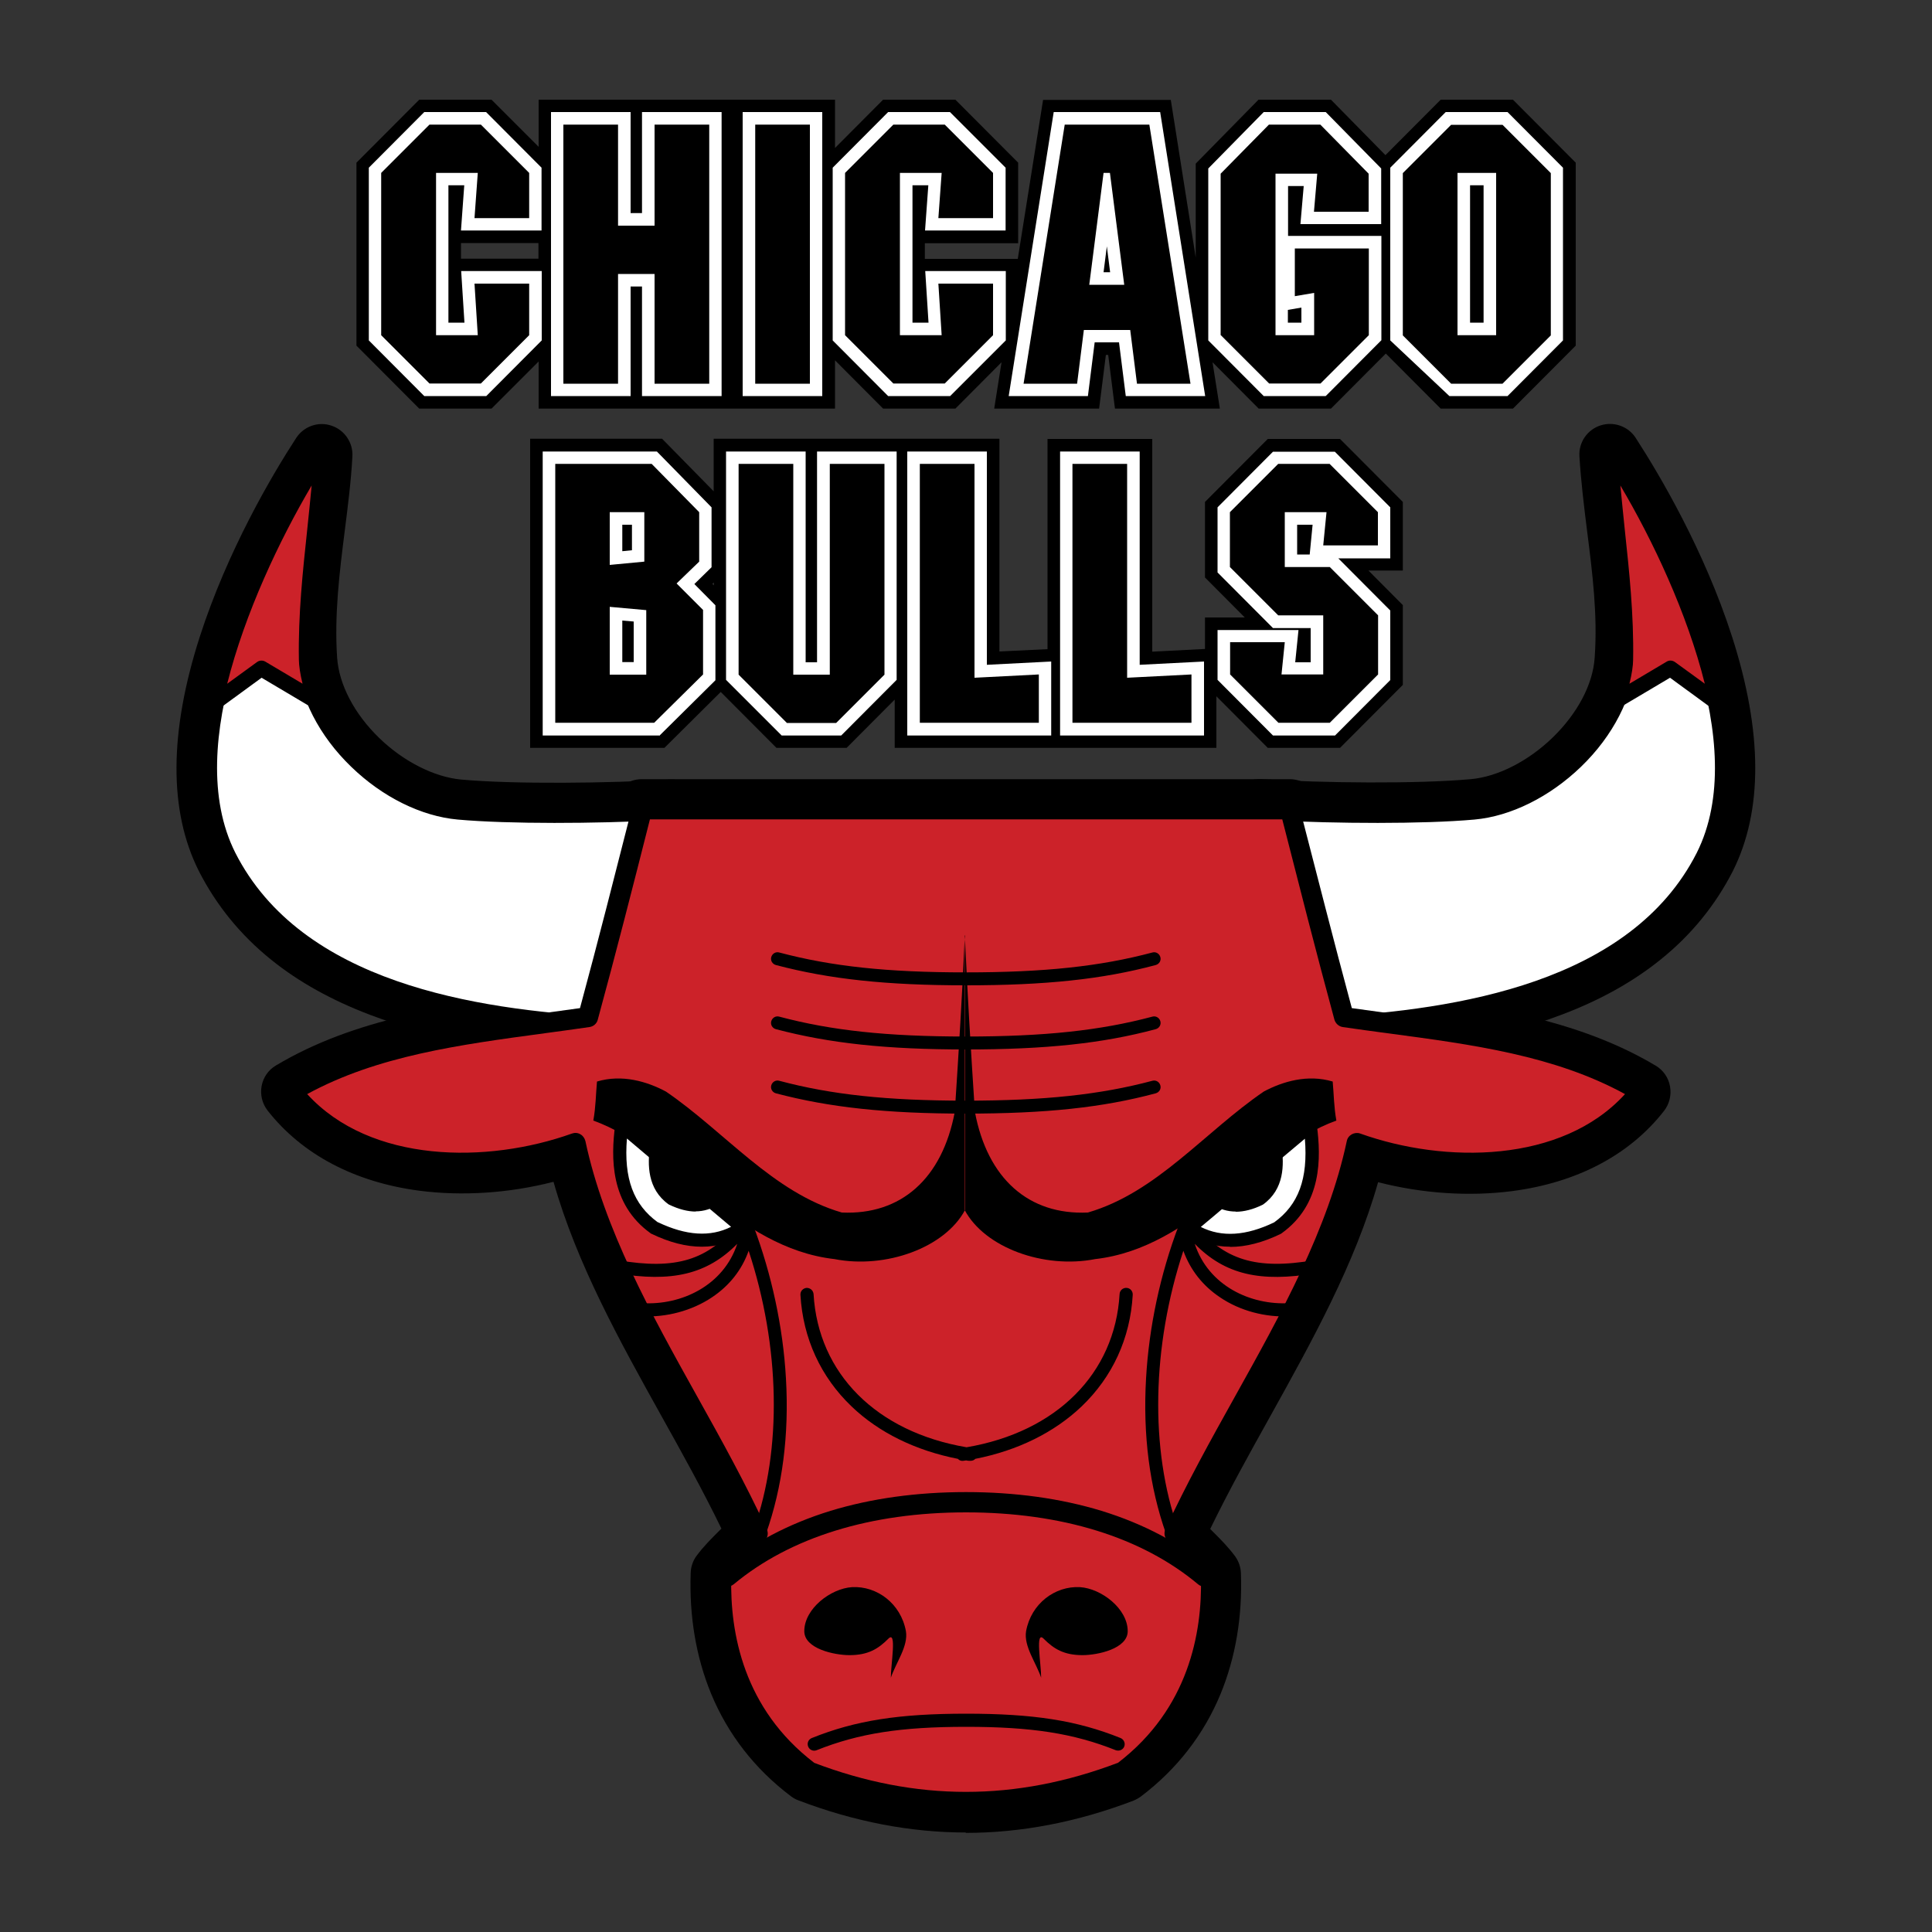 <?xml version="1.0" encoding="UTF-8"?>
<svg xmlns="http://www.w3.org/2000/svg" id="Capa_1" data-name="Capa 1" viewBox="0 0 100 100">
  <rect x="0" y="0" width="100" height="100" fill="#333333" stroke="none"/>
  <defs>
    <style> .cls-1, .cls-2, .cls-3, .cls-4, .cls-5 { stroke-width: 0px; } .cls-1, .cls-3, .cls-5 { fill-rule: evenodd; } .cls-3 { fill: #cc2229; } .cls-4, .cls-5 { fill: #fff; } </style>
  </defs>
  <g>
    <g>
      <g>
        <path class="cls-5" d="M34.79,41.9c-3.12.2-8.12.26-11.05,0-3.64-.33-7.6-3.98-7.86-7.76-.26-3.72.58-7.17.78-10.63-3.12,4.82-8.06,14.67-4.94,20.86,3.31,6.52,11.37,8.34,19.95,8.8,1.04-3.78,2.08-7.56,3.12-11.28h0ZM65.21,41.9c3.12.2,8.12.26,11.05,0,3.64-.33,7.6-3.98,7.86-7.76.26-3.72-.59-7.17-.78-10.63,3.12,4.82,8.06,14.67,4.94,20.86-3.32,6.52-11.37,8.34-19.95,8.8-1.04-3.78-2.08-7.56-3.12-11.28h0Z"></path>
        <path class="cls-2" d="M31.67,54.76s-.06,0-.08,0c-5.13-.27-9.2-1-12.43-2.23-1.98-.75-3.71-1.71-5.13-2.86-1.58-1.27-2.83-2.81-3.73-4.57,0,0,0,0,0,0-1.57-3.11-1.55-7.19.04-12.14,1.44-4.47,3.74-8.37,4.99-10.29.39-.6,1.14-.87,1.82-.64.68.22,1.13.88,1.09,1.59-.07,1.31-.24,2.62-.4,3.89-.27,2.13-.54,4.33-.39,6.54.1,1.39.89,2.9,2.18,4.15,1.26,1.22,2.85,2.02,4.24,2.15,2.78.25,7.68.19,10.81,0,.51-.03,1.01.19,1.33.58.32.4.43.93.29,1.42-1.04,3.71-2.1,7.56-3.12,11.27-.19.69-.82,1.16-1.52,1.16ZM13.13,43.66c2.41,4.73,7.78,7.17,17.36,7.85.72-2.63,1.46-5.3,2.19-7.93-3.01.11-6.67.1-9.08-.11-2.12-.19-4.36-1.29-6.16-3.02-.88-.85-1.6-1.8-2.14-2.81-.59-1.11-.93-2.26-1.01-3.39-.07-.97-.07-1.91-.02-2.84-.33.81-.65,1.65-.92,2.51-1.31,4.07-1.39,7.44-.22,9.75h0ZM68.33,54.76c-.71,0-1.33-.47-1.52-1.16l-.14-.51c-.98-3.55-1.99-7.22-2.98-10.76-.14-.49-.03-1.02.29-1.42.32-.4.82-.62,1.33-.58,3.13.2,8.03.25,10.81,0,1.39-.12,2.98-.93,4.24-2.15,1.29-1.25,2.09-2.76,2.18-4.14.16-2.21-.12-4.41-.39-6.54-.16-1.27-.32-2.58-.4-3.89-.04-.72.41-1.37,1.09-1.59.68-.22,1.43.04,1.82.64,1.25,1.93,3.55,5.82,4.99,10.29,1.59,4.95,1.6,9.03.04,12.14,0,0,0,0,0,0-.9,1.76-2.15,3.3-3.73,4.57-1.42,1.15-3.14,2.11-5.13,2.86-3.23,1.23-7.3,1.95-12.43,2.23-.03,0-.06,0-.08,0ZM67.32,43.58c.73,2.64,1.47,5.31,2.19,7.93,9.57-.68,14.95-3.13,17.36-7.86,1.16-2.31,1.08-5.68-.23-9.74-.28-.86-.59-1.7-.92-2.51.04.93.05,1.87-.02,2.84-.08,1.13-.42,2.28-1.01,3.39-.54,1.02-1.26,1.96-2.14,2.81-1.79,1.73-4.04,2.83-6.16,3.02-2.4.21-6.07.22-9.08.11Z"></path>
      </g>
      <g>
        <path class="cls-5" d="M58.12,91.7c3.44-2.61,4.68-6.39,4.55-10.24-.59-.78-1.3-1.3-1.88-2.09,3.12-6.78,7.93-13.17,9.42-20.21,4.74,1.7,11.37,1.56,14.69-2.67-4.48-2.67-9.94-3.06-15.34-3.85-.97-3.59-1.88-7.17-2.79-10.76h-33.54c-.91,3.59-1.82,7.17-2.79,10.76-5.39.78-10.85,1.17-15.34,3.85,3.31,4.24,9.94,4.37,14.69,2.67,1.49,7.04,6.3,13.43,9.42,20.21-.58.78-1.3,1.3-1.88,2.09-.13,3.85,1.1,7.63,4.55,10.24,5.46,2.09,10.79,2.09,16.25,0Z"></path>
        <path class="cls-2" d="M50,94.85c-2.87,0-5.79-.56-8.69-1.67-.14-.05-.27-.13-.39-.22-1.86-1.41-3.25-3.2-4.12-5.31-.77-1.88-1.13-3.98-1.05-6.24.01-.32.12-.64.31-.89.36-.48.75-.87,1.09-1.21.06-.06.13-.13.19-.19-.95-1.96-2.04-3.92-3.1-5.82-2.16-3.88-4.39-7.89-5.59-12.13-2.3.59-4.72.75-6.95.46-3.35-.44-6.07-1.88-7.85-4.15-.28-.36-.39-.82-.31-1.26.08-.45.35-.84.74-1.07,4.12-2.46,8.96-3.11,13.63-3.74.41-.06.84-.11,1.26-.17.87-3.24,1.7-6.52,2.51-9.7v-.02c.18-.7.81-1.19,1.54-1.19h33.54c.72,0,1.35.49,1.53,1.19v.06c.82,3.17,1.65,6.44,2.52,9.67.42.06.85.12,1.26.17,4.67.63,9.51,1.28,13.63,3.74.39.23.66.62.74,1.07.08.45-.03.91-.31,1.27-1.78,2.28-4.5,3.71-7.85,4.15-2.24.29-4.65.13-6.95-.46-1.2,4.24-3.43,8.24-5.59,12.13-1.06,1.9-2.15,3.86-3.1,5.82.06.06.13.13.19.19.34.34.73.73,1.09,1.21.19.26.3.57.31.89.08,2.26-.28,4.36-1.05,6.24-.87,2.11-2.26,3.9-4.12,5.31-.12.09-.25.16-.39.22-2.9,1.11-5.82,1.67-8.69,1.67ZM58.12,91.7h0,0ZM42.65,90.31c4.94,1.84,9.75,1.84,14.69,0,3.04-2.4,3.75-5.71,3.76-8.26-.15-.17-.32-.33-.49-.51-.34-.34-.73-.73-1.09-1.21-.35-.46-.41-1.08-.17-1.61,1.09-2.37,2.39-4.7,3.64-6.96,2.44-4.38,4.74-8.51,5.67-12.92.09-.45.38-.83.78-1.05.4-.22.87-.26,1.3-.11,3.69,1.32,8.44,1.35,11.46-.79-3.16-1.36-6.77-1.85-10.55-2.36-.76-.1-1.54-.21-2.32-.32-.62-.09-1.13-.54-1.3-1.15-.87-3.2-1.7-6.43-2.5-9.59h-31.08c-.8,3.16-1.63,6.39-2.5,9.59-.17.61-.68,1.06-1.3,1.15-.78.11-1.56.22-2.32.32-3.78.51-7.39.99-10.55,2.36,3.02,2.13,7.77,2.1,11.46.79.43-.15.9-.11,1.3.11.4.22.68.61.78,1.05.93,4.4,3.24,8.54,5.67,12.92,1.25,2.26,2.55,4.59,3.64,6.96.24.53.18,1.14-.17,1.61-.36.48-.75.87-1.09,1.21-.17.17-.34.34-.49.5,0,2.55.72,5.86,3.76,8.26Z"></path>
      </g>
    </g>
    <g>
      <path class="cls-5" d="M34.79,41.9c-3.12.2-8.12.26-11.05,0-3.64-.33-7.6-3.98-7.86-7.76-.26-3.72.58-7.17.78-10.63-3.12,4.82-8.06,14.67-4.94,20.86,3.31,6.52,11.37,8.34,19.95,8.8,1.04-3.78,2.08-7.56,3.12-11.28h0ZM65.21,41.9c3.12.2,8.12.26,11.05,0,3.64-.33,7.6-3.98,7.86-7.76.26-3.72-.59-7.17-.78-10.63,3.12,4.82,8.06,14.67,4.94,20.86-3.32,6.52-11.37,8.34-19.95,8.8-1.04-3.78-2.08-7.56-3.12-11.28h0Z"></path>
      <path class="cls-2" d="M68.33,53.7c-.23,0-.44-.16-.5-.38l-.14-.51c-.98-3.55-1.99-7.22-2.98-10.76-.05-.16,0-.34.1-.47.11-.13.27-.2.44-.19,3.17.2,8.14.25,10.97,0,1.65-.15,3.43-1.04,4.88-2.44,1.48-1.43,2.39-3.19,2.51-4.84.16-2.31-.12-4.57-.39-6.74-.16-1.25-.32-2.54-.39-3.82-.01-.24.13-.45.36-.52s.47.01.6.21c.98,1.52,3.42,5.53,4.87,10.04,1.5,4.67,1.54,8.48.1,11.34-.83,1.63-1.99,3.05-3.45,4.23-1.33,1.08-2.96,1.98-4.83,2.69-3.13,1.19-7.09,1.89-12.11,2.16,0,0-.02,0-.03,0ZM65.91,42.46c.93,3.33,1.87,6.75,2.78,10.07l.03.11c6.66-.39,15.67-1.75,19.1-8.49,2.84-5.64-1.4-14.36-3.76-18.45.06.51.12,1.02.19,1.54.28,2.23.57,4.53.4,6.94-.13,1.9-1.16,3.91-2.82,5.51-1.62,1.56-3.63,2.56-5.51,2.73-2.67.24-7.2.21-10.4.04ZM31.67,53.7s-.02,0-.03,0c-5.02-.27-8.98-.97-12.11-2.16-1.88-.71-3.5-1.62-4.83-2.69-1.46-1.18-2.62-2.6-3.45-4.23-1.44-2.85-1.4-6.67.1-11.34,1.45-4.51,3.89-8.52,4.87-10.04.13-.2.37-.29.6-.21s.37.29.36.52c-.07,1.27-.23,2.57-.39,3.82-.27,2.18-.55,4.43-.39,6.74.11,1.65,1.03,3.41,2.51,4.84,1.45,1.4,3.23,2.29,4.88,2.44,2.83.25,7.8.2,10.97,0,.17-.01.33.06.44.19s.14.31.1.47c-1.04,3.72-2.1,7.56-3.12,11.28-.06.23-.27.38-.5.38ZM15.94,25.69c-2.36,4.09-6.6,12.81-3.76,18.45,3.43,6.75,12.43,8.1,19.1,8.49.92-3.36,1.87-6.81,2.81-10.17-3.2.17-7.73.2-10.4-.04-1.88-.17-3.89-1.16-5.51-2.73-1.66-1.6-2.69-3.61-2.82-5.51-.17-2.41.12-4.72.4-6.94.07-.52.13-1.04.19-1.54Z"></path>
    </g>
    <g>
      <path class="cls-3" d="M16.4,36.29c-.32-.72-.52-1.7-.52-2.15-.07-3.72.58-7.17.78-10.63-1.95,3-4.55,8.02-5.52,12.84l2.41-1.76,2.86,1.7ZM83.6,36.29c.32-.72.52-1.7.52-2.15.06-3.72-.59-7.17-.78-10.63,1.95,3,4.55,8.02,5.52,12.84l-2.41-1.76-2.86,1.7Z"></path>
      <path class="cls-2" d="M88.87,36.76c-.08,0-.17-.03-.24-.08l-2.19-1.6-2.63,1.56c-.15.09-.34.07-.48-.05-.13-.12-.17-.31-.1-.47.31-.69.48-1.61.48-1.98,0,0,0,0,0,0,.04-2.28-.2-4.49-.42-6.62-.14-1.3-.28-2.65-.36-3.97-.01-.18.1-.35.28-.41.17-.06.36.01.46.16,1.12,1.73,2.24,3.78,3.16,5.79,1.16,2.55,1.98,4.97,2.42,7.19.03.16-.04.33-.18.42-.07.04-.14.06-.22.06ZM86.46,34.19c.08,0,.17.03.24.08l1.54,1.12c-.91-3.65-2.7-7.44-4.37-10.26.07.75.15,1.51.23,2.3.23,2.16.47,4.39.43,6.72,0,.3-.07.76-.19,1.24l1.92-1.14c.06-.04.13-.06.21-.06ZM11.13,36.76c-.08,0-.15-.02-.22-.06-.14-.09-.21-.26-.18-.42.45-2.22,1.27-4.64,2.42-7.19.91-2.01,2.03-4.06,3.16-5.79.1-.15.29-.22.46-.16.17.06.29.22.28.41-.07,1.32-.22,2.67-.36,3.97-.23,2.14-.46,4.35-.42,6.62,0,0,0,0,0,0,0,.37.17,1.3.48,1.98.07.16.03.35-.1.47-.13.12-.32.14-.48.05l-2.63-1.56-2.19,1.6c-.07.05-.15.08-.24.08ZM16.13,25.13c-1.67,2.83-3.46,6.62-4.37,10.26l1.54-1.12c.13-.1.31-.1.44-.02l1.92,1.14c-.12-.48-.19-.95-.19-1.24-.04-2.33.2-4.56.43-6.72.08-.78.16-1.54.23-2.29Z"></path>
    </g>
    <g>
      <path class="cls-3" d="M58.12,91.7c3.44-2.61,4.68-6.39,4.55-10.24-.59-.78-1.3-1.3-1.88-2.09,3.12-6.78,7.93-13.17,9.42-20.21,4.74,1.7,11.37,1.56,14.69-2.67-4.48-2.67-9.94-3.06-15.34-3.85-.97-3.59-1.88-7.17-2.79-10.76h-33.54c-.91,3.59-1.82,7.17-2.79,10.76-5.39.78-10.85,1.17-15.34,3.85,3.31,4.24,9.94,4.37,14.69,2.67,1.49,7.04,6.3,13.43,9.42,20.21-.58.78-1.3,1.3-1.88,2.09-.13,3.85,1.1,7.63,4.55,10.24,5.46,2.09,10.79,2.09,16.25,0Z"></path>
      <path class="cls-2" d="M50,93.79c-2.74,0-5.53-.54-8.31-1.6-.05-.02-.09-.04-.13-.07-1.71-1.29-2.98-2.93-3.78-4.87-.72-1.74-1.04-3.69-.97-5.8,0-.11.04-.21.1-.29.31-.42.66-.76.99-1.1.25-.25.49-.49.71-.75-1.03-2.2-2.25-4.4-3.44-6.53-2.31-4.15-4.69-8.43-5.76-12.93-4.86,1.55-11.36,1.26-14.72-3.03-.09-.12-.13-.27-.1-.42.03-.15.12-.27.24-.35,1.77-1.06,3.86-1.86,6.37-2.45,2.22-.52,4.58-.84,6.86-1.15.64-.09,1.31-.18,1.96-.27.94-3.47,1.83-6.99,2.7-10.4v-.02c.06-.23.27-.39.51-.39h33.54c.24,0,.45.16.5.39v.06c.88,3.4,1.77,6.91,2.7,10.36.66.09,1.32.18,1.96.27,2.28.31,4.63.62,6.86,1.15,2.52.59,4.6,1.39,6.37,2.45.13.08.22.2.24.35.03.15,0,.3-.1.42-2.18,2.79-5.7,3.89-9.22,3.89-1.9,0-3.8-.32-5.5-.86-1.07,4.5-3.45,8.79-5.76,12.93-1.18,2.13-2.41,4.33-3.44,6.53.22.26.46.5.71.75.33.33.67.68.99,1.1.06.09.1.19.1.29.07,2.11-.26,4.06-.97,5.8-.8,1.94-2.07,3.57-3.78,4.87-.04.03-.08.05-.13.07-2.78,1.06-5.57,1.6-8.31,1.6ZM42.13,91.24c5.29,2.01,10.44,2.01,15.74,0,3.65-2.8,4.36-6.72,4.29-9.59-.24-.31-.51-.58-.79-.86-.33-.33-.68-.68-.99-1.1-.11-.15-.14-.36-.06-.53,1.07-2.33,2.36-4.65,3.61-6.89,2.37-4.25,4.81-8.65,5.78-13.21.03-.15.12-.27.26-.35.13-.07.29-.09.43-.04,4.39,1.57,10.44,1.55,13.71-2.04-3.64-1.99-7.85-2.56-12.3-3.15-.76-.1-1.54-.21-2.31-.32-.2-.03-.37-.18-.43-.38-.94-3.46-1.83-6.97-2.7-10.37h-32.73c-.86,3.4-1.76,6.92-2.7,10.37-.05.2-.22.35-.43.38-.77.11-1.55.22-2.31.32-4.45.6-8.67,1.17-12.3,3.15,3.28,3.59,9.32,3.61,13.71,2.04.14-.05.3-.04.43.04.13.07.22.2.26.35.97,4.56,3.41,8.96,5.78,13.21,1.25,2.24,2.53,4.55,3.61,6.89.08.17.06.38-.06.53-.31.42-.66.77-.99,1.1-.28.28-.55.55-.79.86-.07,2.87.64,6.8,4.29,9.59ZM58.12,91.7h0,0Z"></path>
    </g>
    <path class="cls-2" d="M39.33,79.6s-.08,0-.11-.02c-.18-.06-.27-.25-.2-.43,1.47-4.14,1.36-9.46-.27-14.41-.35.99-1,1.81-1.9,2.41-1.03.69-2.36,1.05-3.64.98-.19-.01-.33-.17-.32-.36.01-.19.17-.33.36-.32,2.02.12,4.2-.91,4.91-3.07-1.56,1.58-3.39,2.01-6.27,1.52-.18-.03-.31-.21-.28-.39.03-.18.21-.31.39-.28,2.98.51,4.66,0,6.18-1.9.1-.12.25-.16.39-.1.02,0,.05-.01.07-.02.15-.02.3.07.35.22.95,2.52,1.54,5.26,1.69,7.91.17,2.92-.18,5.63-1.03,8.04-.05.14-.18.22-.32.22ZM60.67,79.6c-.14,0-.27-.09-.32-.22-.85-2.41-1.2-5.11-1.03-8.04.15-2.65.73-5.38,1.69-7.91.05-.14.2-.23.35-.22.03,0,.05,0,.07.02.13-.05.29-.02.39.1,1.52,1.89,3.2,2.41,6.18,1.9.18-.03.36.09.39.28.03.18-.09.36-.28.39-2.88.49-4.71.07-6.27-1.52.71,2.17,2.89,3.19,4.91,3.07.18-.01.34.13.36.32.01.19-.13.34-.32.36-1.28.07-2.61-.28-3.64-.98-.9-.6-1.54-1.42-1.9-2.41-1.63,4.95-1.74,10.27-.27,14.41.06.18-.03.37-.2.43-.04.01-.08.02-.11.02ZM50.2,75.61s-.03,0-.05,0c-.05,0-.1-.01-.14-.02-.05,0-.1.02-.14.02-.11.02-.22-.02-.29-.1-2.19-.43-4.09-1.36-5.5-2.71-1.6-1.53-2.52-3.53-2.65-5.78-.01-.19.13-.34.32-.36.19,0,.34.13.36.32.24,4.12,3.26,7.14,7.92,7.93,4.65-.79,7.68-3.81,7.92-7.93.01-.19.17-.33.36-.32.19.01.33.17.32.36-.13,2.26-1.05,4.25-2.65,5.78-1.42,1.35-3.31,2.28-5.5,2.71-.06.07-.15.1-.24.1ZM50,57.64c-4.13,0-7.07-.32-9.84-1.05-.18-.05-.29-.23-.24-.41.05-.18.23-.29.41-.24,2.7.72,5.59,1.03,9.66,1.03s6.96-.31,9.66-1.03c.18-.05.36.06.41.24s-.06.36-.24.41c-2.76.74-5.7,1.05-9.84,1.05ZM50,54.32c-4.13,0-7.07-.32-9.84-1.05-.18-.05-.29-.23-.24-.41.05-.18.23-.29.41-.24,2.7.72,5.59,1.03,9.66,1.03s6.96-.31,9.66-1.03c.18-.05.36.06.41.24.05.18-.06.36-.24.41-2.76.74-5.7,1.05-9.84,1.05ZM50,51c-4.13,0-7.07-.32-9.84-1.05-.18-.05-.29-.23-.24-.41s.23-.29.41-.24c2.71.72,5.59,1.03,9.66,1.03s6.96-.31,9.66-1.03c.18-.05.36.06.41.24s-.06.36-.24.41c-2.76.74-5.71,1.05-9.84,1.05Z"></path>
    <g>
      <path class="cls-1" d="M49.94,48.42c-.13,3-.32,6.06-.52,9.13-.65,3.46-2.79,5.35-5.85,5.21-3.57-1.04-6.04-4.17-9.1-6.26-.97-.52-2.27-.91-3.57-.52-.06.65-.06,1.3-.19,2.02,4.29,1.56,7.34,6.58,12.48,7.17,2.66.52,5.72-.59,6.76-2.54v-14.21ZM49.94,48.42c.13,3,.32,6.06.52,9.13.65,3.46,2.79,5.35,5.85,5.21,3.57-1.04,6.04-4.17,9.1-6.26.97-.52,2.27-.91,3.57-.52.06.65.06,1.3.19,2.02-4.29,1.56-7.34,6.58-12.48,7.17-2.66.52-5.72-.59-6.76-2.54v-14.21h0Z"></path>
      <g>
        <path class="cls-5" d="M32.18,58.27c-.26,1.96-.13,3.98,1.69,5.28,1.63.78,3.18.91,4.55,0-2.27-1.89-4.03-3.46-6.24-5.28h0ZM67.82,58.27c.26,1.96.13,3.98-1.69,5.28-1.63.78-3.18.91-4.55,0,2.28-1.89,4.03-3.46,6.24-5.28Z"></path>
        <path class="cls-2" d="M36.33,64.53c-.81,0-1.68-.22-2.61-.67-.02,0-.03-.02-.05-.03-2.1-1.51-2.05-3.92-1.83-5.6.02-.12.1-.22.21-.27.11-.04.24-.02.34.05,1.15.95,2.16,1.81,3.22,2.73.95.81,1.93,1.65,3.02,2.56.08.07.13.17.12.28,0,.11-.06.2-.15.26-.69.46-1.45.69-2.27.69ZM34.05,63.26c1.47.7,2.71.78,3.79.24-.95-.79-1.81-1.53-2.66-2.25-.91-.78-1.78-1.52-2.73-2.32-.17,2.07.34,3.42,1.59,4.33ZM63.67,64.53c-.82,0-1.58-.23-2.27-.69-.09-.06-.14-.16-.15-.26,0-.11.04-.21.12-.28,1.09-.91,2.07-1.75,3.02-2.56,1.06-.91,2.07-1.77,3.22-2.72.09-.08.22-.1.34-.05.11.04.19.15.21.27.22,1.68.28,4.09-1.83,5.6-.02.01-.03.02-.05.03-.93.45-1.8.67-2.61.67ZM62.16,63.51c1.08.54,2.33.46,3.79-.24,1.26-.91,1.76-2.26,1.59-4.33-.95.79-1.82,1.53-2.73,2.31-.84.72-1.71,1.47-2.66,2.26Z"></path>
      </g>
      <g>
        <path class="cls-1" d="M33.78,59.38c-.14,1.06-.07,2.15.91,2.85.88.42,1.72.49,2.46,0-1.23-1.02-2.18-1.87-3.37-2.85ZM66.22,59.38c.14,1.06.07,2.15-.91,2.85-.88.42-1.72.49-2.46,0,1.23-1.02,2.18-1.87,3.37-2.85Z"></path>
        <path class="cls-2" d="M36.02,62.71c-.43,0-.89-.12-1.39-.36,0,0-.01,0-.02-.01-1.12-.8-1.09-2.08-.97-2.98,0-.05.04-.09.08-.11.05-.02.1,0,.13.02.62.51,1.16.98,1.73,1.47.51.44,1.04.89,1.63,1.38.03.03.05.07.05.11s-.02.08-.06.1c-.36.24-.77.37-1.2.37ZM34.76,62.12c.84.4,1.55.43,2.16.1-.53-.45-1.02-.86-1.49-1.27-.51-.44-1-.86-1.54-1.31-.08.85-.01,1.83.88,2.47ZM63.97,62.71c-.44,0-.84-.12-1.2-.37-.04-.02-.06-.06-.06-.1,0-.04.02-.08.05-.11.59-.49,1.12-.95,1.64-1.39.57-.49,1.11-.95,1.73-1.46.04-.03.09-.04.13-.02.05.02.08.06.08.11.12.9.15,2.18-.97,2.98,0,0-.01,0-.02.01-.49.24-.96.36-1.39.36ZM63.08,62.22c.61.33,1.32.3,2.16-.1.89-.64.96-1.63.88-2.47-.54.45-1.02.86-1.54,1.3-.47.41-.96.82-1.5,1.27Z"></path>
      </g>
      <path class="cls-1" d="M46.11,86.84c.26-.78.91-1.63.78-2.41-.26-1.43-1.5-2.35-2.79-2.28-1.1.07-2.47,1.11-2.47,2.28,0,.91,1.56,1.24,2.34,1.24.97,0,1.49-.33,2.01-.85.45-.46.13,1.3.13,2.02h0ZM53.89,86.84c-.26-.78-.91-1.63-.78-2.41.26-1.43,1.5-2.35,2.79-2.28,1.1.07,2.47,1.11,2.47,2.28,0,.91-1.56,1.24-2.34,1.24-.97,0-1.49-.33-2.01-.85-.45-.46-.13,1.3-.13,2.02Z"></path>
    </g>
    <path class="cls-2" d="M57.88,90.61s-.08,0-.13-.02c-2.18-.87-4.35-1.21-7.74-1.21s-5.56.34-7.74,1.21c-.17.07-.37-.01-.44-.19-.07-.17.01-.37.19-.44,2.26-.91,4.51-1.26,7.99-1.26s5.73.35,7.99,1.26c.17.07.26.27.19.44-.05.13-.18.21-.31.21Z"></path>
    <path class="cls-2" d="M62.34,82.12c-.12,0-.24-.04-.33-.12-2.92-2.44-7.07-3.72-12.01-3.72s-9.1,1.29-12.02,3.72c-.22.18-.55.15-.73-.07s-.15-.55.07-.73c1.58-1.32,3.49-2.33,5.67-3,2.1-.64,4.46-.97,7.01-.97s4.91.33,7.01.97c2.18.67,4.09,1.68,5.67,3,.22.18.25.51.07.73-.1.12-.25.19-.4.19Z"></path>
  </g>
  <g>
    <path class="cls-1" d="M22.23,6.45h2.66l2.5,2.5v2.34h-2.83l.17-2.34h-2.16v8.4h2.16l-.17-2.67h2.83v2.67l-2.5,2.5h-2.66l-2.5-2.5v-8.4l2.5-2.5ZM31.99,19.86h-2.83V6.45h2.83v5.23h1.89v-5.23h2.83v13.41h-2.83v-5.68h-1.89v5.68ZM41.92,19.86h-2.83V6.45h2.83v13.41ZM46.24,6.45h2.66l2.5,2.5v2.34h-2.83l.17-2.34h-2.16v8.4h2.16l-.17-2.67h2.83v2.67l-2.5,2.5h-2.66l-2.5-2.5v-8.4l2.5-2.5ZM59.49,6.45l2.13,13.41h-2.77l-.35-2.78h-2.4l-.35,2.78h-2.77l2.13-13.41h4.4ZM57.12,8.95l-.74,5.79h1.81l-.74-5.79h-.33ZM63.18,17.35v-8.36l2.5-2.54h2.66l2.5,2.54v1.97h-2.83l.17-1.97h-2.16v8.36h2v-2.19l-1,.17v-2.47h3.83v4.49l-2.5,2.5h-2.66l-2.5-2.5ZM75.44,8.95v8.4h2v-8.4h-2ZM75.11,19.86l-2.5-2.5v-8.4l2.5-2.5h2.66l2.5,2.5v8.4l-2.5,2.5h-2.66Z"></path>
    <path class="cls-2" d="M78.31,21.15h-3.74l-2.84-2.85-2.84,2.85h-3.74l-2.39-2.4.38,2.4h-5.43l-.35-2.78h-.12l-.35,2.78h-5.43l.38-2.4-2.39,2.4h-3.74l-2.49-2.5v2.5h-15.34v-2.44l-2.44,2.44h-3.74l-3.25-3.26v-9.47l3.25-3.26h3.74l2.44,2.44v-2.44h15.34v2.5l2.49-2.5h3.74l3.25,3.26v4.17h-4.83v.81h4.81l1.31-8.23h6.61l1.29,8.16v-4.86l3.25-3.31h3.75l2.82,2.87,2.86-2.87h3.74l3.25,3.26v9.47l-3.25,3.26ZM40.38,18.56h.24V7.74h-.24v10.82ZM30.46,18.56h.24V7.74h-.24v10.82ZM59.98,18.56h.12l-.57-3.62.14,1.09h0l.32,2.53ZM54.48,18.56h.12l.32-2.53h0l.14-1.12-.58,3.65ZM35.17,18.56h.24V7.74h-.24v10.82ZM78.73,9.24v7.82l.24-.24v-7.33l-.24-.24ZM64.48,16.82l.24.24v-7.79l-.24.25v7.3ZM73.9,16.82l.24.24v-7.81l-.24.24v7.33ZM45.04,16.82l.24.24v-7.81l-.24.24v7.33ZM69.3,14.16v2.9l.24-.24v-2.66h-.24ZM21.03,16.82l.24.24v-7.81l-.24.24v7.33ZM25.94,15.98l.06.94.1-.1v-.84h-.16ZM49.94,15.98l.06.94.1-.1v-.84h-.16ZM23.86,13.39h4.01v-.81h-4.01v.81ZM49.96,9.99h.15v-.51l-.1-.1-.04.61ZM25.95,9.99h.15v-.51l-.1-.1-.04.61ZM69.42,9.66h.13v-.14l-.11-.11-.02.25Z"></path>
    <path class="cls-1" d="M31.56,29.24l1.79-.17v-2.56h-1.79v2.73ZM31.56,31.41v3.51h1.89v-3.34l-1.89-.17ZM28.74,37.42v-13.41h4.99l2.46,2.5v2.56l-1.17,1.13,1.37,1.37v3.34l-2.53,2.5h-5.12,0ZM40.73,37.42l-2.5-2.5v-10.91h2.83v10.91h1.89v-10.91h2.83v10.91l-2.5,2.5h-2.55ZM47.61,37.42v-13.41h2.83v11.07l3.33-.17v2.5h-6.16ZM55.51,37.42v-13.41h2.83v11.07l3.33-.17v2.5h-6.16ZM68.82,24.01l2.5,2.5v1.72h-2.83l.17-1.72h-2.16v2.84h2.33l2.5,2.5v3.06l-2.5,2.5h-2.66l-2.5-2.5v-1.67h2.83l-.17,1.67h2.16v-3.06h-2.33l-2.5-2.5v-2.84l2.5-2.5h2.66Z"></path>
    <path class="cls-2" d="M34.39,38.71h-6.95v-16h6.83l2.67,2.72v-2.72h14.79v11.01l2.49-.12v-10.88h5.42v11.01l2.73-.14v-1.63h2.06l-2.06-2.07v-3.91l3.25-3.26h3.74l3.25,3.26v3.55h-1.78l1.78,1.79v4.13l-3.25,3.26h-3.74l-2.66-2.67v2.67h-16.65v-2.5l-2.49,2.5h-3.63l-2.88-2.89h-.01s-2.91,2.89-2.91,2.89ZM30.03,36.12h.24v-10.82h-.24v10.82ZM56.81,36.12h.24v-10.82h-.24v10.82ZM48.9,36.12h.24v-10.82h-.24v10.82ZM34.74,31.76v2.96l.35-.35v-2.26l-.35-.35ZM69.78,32.15v2.47l.24-.24v-1.99l-.24-.24ZM39.53,34.38l.24.24v-9.32h-.24v9.08ZM44.24,25.3v9.32l.24-.24v-9.08h-.24ZM36.87,30.22l.08.08v-.15l-.08.07ZM64.96,28.82l.24.24v-2.25l-.24.24v1.77ZM34.65,26.8v1.96l.24-.23v-1.48l-.24-.25ZM69.92,26.94h0,0s0,0,0,0Z"></path>
    <path class="cls-1" d="M22.23,6.45h2.66l2.5,2.5v2.34h-2.83l.17-2.34h-2.16v8.4h2.16l-.17-2.67h2.83v2.67l-2.5,2.5h-2.66l-2.5-2.5v-8.4l2.5-2.5ZM31.99,19.86h-2.83V6.45h2.83v5.23h1.89v-5.23h2.83v13.41h-2.83v-5.68h-1.89v5.68ZM41.92,19.86h-2.83V6.45h2.83v13.41ZM46.24,6.45h2.66l2.5,2.5v2.34h-2.83l.17-2.34h-2.16v8.4h2.16l-.17-2.67h2.83v2.67l-2.5,2.5h-2.66l-2.5-2.5v-8.4l2.5-2.5ZM59.49,6.45l2.13,13.41h-2.77l-.35-2.78h-2.4l-.35,2.78h-2.77l2.13-13.41h4.4ZM57.12,8.95l-.74,5.79h1.81l-.74-5.79h-.33ZM63.18,17.35v-8.36l2.5-2.54h2.66l2.5,2.54v1.97h-2.83l.17-1.97h-2.16v8.36h2v-2.19l-1,.17v-2.47h3.83v4.49l-2.5,2.5h-2.66l-2.5-2.5ZM75.44,8.95v8.4h2v-8.4h-2ZM75.11,19.86l-2.5-2.5v-8.4l2.5-2.5h2.66l2.5,2.5v8.4l-2.5,2.5h-2.66Z"></path>
    <path class="cls-4" d="M75.02,20.5l-3.06-2.88v-8.94l2.87-2.88h3.2l2.87,2.88v8.94l-2.87,2.88h-3.02ZM75.37,19.21h2.13l2.12-2.12v-7.87l-2.12-2.12h-2.13l-2.12,2.12v7.87l2.12,2.12ZM42.56,20.5h-4.12V5.8h4.12v14.7ZM39.73,19.21h1.53V7.09h-1.53v12.12ZM32.64,20.5h-4.12V5.8h4.12v5.23h.59v-5.23h4.12v14.7h-4.12v-5.67h-.59v5.68ZM29.81,19.21h1.54v-5.68h3.18v5.67h1.53V7.09h-1.53v5.23h-3.18v-5.23h-1.54v12.12ZM62.37,20.5h-4.1l-.35-2.78h-1.26l-.35,2.78h-4.1l2.33-14.7h5.51l2.33,14.7ZM59.41,19.21h1.45l-1.92-12.11h-3.3l-1.92,12.11h1.45l.35-2.78h3.54l.35,2.78ZM49.17,20.5h-3.2l-2.87-2.88v-8.94l2.87-2.88h3.2l2.88,2.88v3.25h-4.17l.17-2.34h-.82v7.11h.83l-.17-2.67h4.17v3.59l-2.88,2.88ZM46.51,19.21h2.13l2.12-2.12v-1.76h-1.49l.17,2.67h-3.5v-9.7h3.51l-.17,2.34h1.49v-1.42l-2.12-2.12h-2.13l-2.12,2.12v7.87l2.12,2.12ZM25.16,20.5h-3.2l-2.87-2.88v-8.94l2.87-2.88h3.2l2.87,2.88v3.25h-4.17l.17-2.34h-.82v7.11h.83l-.17-2.67h4.17v3.59l-2.87,2.88ZM22.5,19.21h2.13l2.12-2.12v-1.76h-1.49l.17,2.67h-3.5v-9.7h3.51l-.17,2.34h1.49v-1.42l-2.12-2.12h-2.13l-2.12,2.12v7.87l2.12,2.12ZM68.61,20.5h-3.2l-2.87-2.88v-8.9l2.87-2.92h3.21l2.87,2.92v2.88h-4.18l.17-1.97h-.81v2.58h4.83v5.4l-2.87,2.88ZM65.95,19.21h2.13l2.12-2.12v-3.57h-2.53v1.06l1-.17v3.6h-3.29v-9.66h3.51l-.17,1.97h1.48v-1.05l-2.12-2.16h-2.12l-2.12,2.16v7.83l2.12,2.12ZM66.66,16.7h.7v-.78l-.7.12v.66ZM78.08,18h-3.29v-9.7h3.29v9.7ZM76.09,16.7h.7v-7.11h-.7v7.11ZM58.93,15.38h-3.28l.9-7.08h1.47l.9,7.08ZM57.12,14.09h.34l-.17-1.34-.17,1.34Z"></path>
    <path class="cls-1" d="M31.56,29.24l1.79-.17v-2.56h-1.79v2.73ZM31.56,31.41v3.51h1.89v-3.34l-1.89-.17ZM28.74,37.42v-13.41h4.99l2.46,2.5v2.56l-1.17,1.13,1.37,1.37v3.34l-2.53,2.5h-5.12,0ZM40.73,37.42l-2.5-2.5v-10.91h2.83v10.91h1.89v-10.91h2.83v10.91l-2.5,2.5h-2.55ZM47.61,37.42v-13.41h2.83v11.07l3.33-.17v2.5h-6.16ZM55.51,37.42v-13.41h2.83v11.07l3.33-.17v2.5h-6.16ZM68.82,24.01l2.5,2.5v1.72h-2.83l.17-1.72h-2.16v2.84h2.33l2.5,2.5v3.06l-2.5,2.5h-2.66l-2.5-2.5v-1.67h2.83l-.17,1.67h2.16v-3.06h-2.33l-2.5-2.5v-2.84l2.5-2.5h2.66Z"></path>
    <path class="cls-4" d="M34.12,38.07h-6.03v-14.7h5.91l2.83,2.89v3.1l-.89.87,1.09,1.1v3.88l-2.91,2.88ZM29.38,36.77h4.21l2.15-2.13v-2.8l-1.64-1.65,1.44-1.4v-2.02l-2.08-2.12h-4.07v12.12ZM69.09,38.07h-3.2l-2.87-2.88v-2.58h4.19l-.17,1.67h.8v-1.77h-1.95l-2.87-2.88v-3.37l2.87-2.88h3.2l2.87,2.88v2.64h-2.69,0s2.69,2.7,2.69,2.7v3.6l-2.87,2.88ZM66.43,36.77h2.13l2.12-2.12v-2.53l-2.12-2.12h-2.71v-4.13h3.52l-.17,1.73h1.47v-.81l-2.12-2.12h-2.13l-2.12,2.12v2.3l2.12,2.12h2.71v4.35h-3.52l.17-1.67h-1.47v.75l2.12,2.12ZM67.14,28.7h.65l.15-1.54h-.8v1.54ZM62.32,38.07h-7.45v-14.7h4.12v11.04l3.33-.17v3.83ZM56.16,36.77h4.86v-1.18l-3.33.17v-11.11h-1.53v12.11ZM54.41,38.07h-7.45v-14.7h4.12v11.04l3.33-.17v3.83ZM48.25,36.77h4.86v-1.18l-3.33.17v-11.11h-1.54v12.11ZM43.55,38.07h-3.09l-2.88-2.88v-11.82h4.12v10.91h.59v-10.91h4.12v11.82l-2.87,2.88ZM41,36.77h2.01l2.12-2.12v-9.99h-1.53v10.91h-3.18v-10.91h-1.54v9.99l2.12,2.12ZM34.1,35.56h-3.18v-4.86l3.18.28v4.58ZM32.21,34.27h.59v-2.1l-.59-.05v2.15ZM30.92,29.95v-4.08h3.09v3.8l-3.09.29ZM32.21,27.16v1.37l.5-.05v-1.32h-.5Z"></path>
    <path class="cls-1" d="M22.23,6.45h2.66l2.5,2.5v2.34h-2.83l.17-2.34h-2.16v8.4h2.16l-.17-2.67h2.83v2.67l-2.5,2.5h-2.66l-2.5-2.5v-8.4l2.5-2.5ZM31.99,19.86h-2.83V6.45h2.83v5.23h1.89v-5.23h2.83v13.41h-2.83v-5.68h-1.89v5.68ZM41.92,19.86h-2.83V6.45h2.83v13.41ZM46.24,6.45h2.66l2.5,2.5v2.34h-2.83l.17-2.34h-2.16v8.4h2.16l-.17-2.67h2.83v2.67l-2.5,2.5h-2.66l-2.5-2.5v-8.4l2.5-2.5ZM59.49,6.45l2.13,13.41h-2.77l-.35-2.78h-2.4l-.35,2.78h-2.77l2.13-13.41h4.4ZM57.12,8.95l-.74,5.79h1.81l-.74-5.79h-.33ZM63.18,17.35v-8.36l2.5-2.54h2.66l2.5,2.54v1.97h-2.83l.17-1.97h-2.16v8.36h2v-2.19l-1,.17v-2.47h3.83v4.49l-2.5,2.5h-2.66l-2.5-2.5ZM75.44,8.95v8.4h2v-8.4h-2ZM75.11,19.86l-2.5-2.5v-8.4l2.5-2.5h2.66l2.5,2.5v8.4l-2.5,2.5h-2.66ZM31.56,29.24l1.79-.17v-2.56h-1.79v2.73ZM31.56,31.41v3.51h1.89v-3.34l-1.89-.17ZM28.74,37.42v-13.41h4.99l2.46,2.5v2.56l-1.17,1.13,1.37,1.37v3.34l-2.53,2.5h-5.12,0ZM40.73,37.42l-2.5-2.5v-10.91h2.83v10.91h1.89v-10.91h2.83v10.91l-2.5,2.5h-2.55ZM47.61,37.42v-13.41h2.83v11.07l3.33-.17v2.5h-6.16ZM55.51,37.42v-13.41h2.83v11.07l3.33-.17v2.5h-6.16ZM68.82,24.01l2.5,2.5v1.72h-2.83l.17-1.72h-2.16v2.84h2.33l2.5,2.5v3.06l-2.5,2.5h-2.66l-2.5-2.5v-1.67h2.83l-.17,1.67h2.16v-3.06h-2.33l-2.5-2.5v-2.84l2.5-2.5h2.66Z"></path>
  </g>
</svg>
